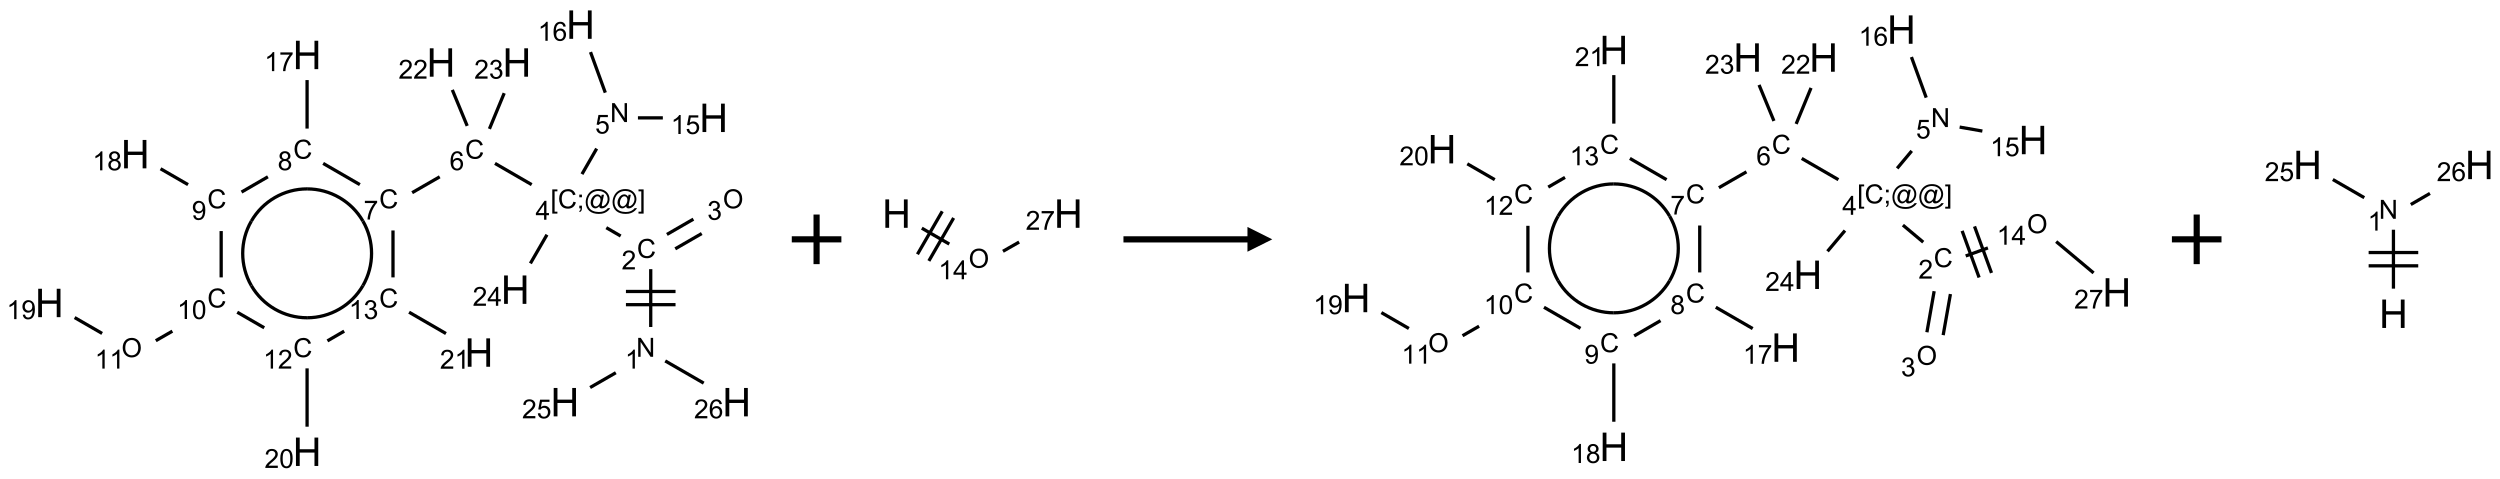 <?xml version="1.0" encoding="UTF-8"?>
<svg xmlns="http://www.w3.org/2000/svg" xmlns:xlink="http://www.w3.org/1999/xlink" width="1008" height="193" viewBox="0 0 1008 193">
<defs>
<g>
<g id="glyph-0-0">
<path d="M 1.332 0 L 1.332 -6.668 L 6.668 -6.668 L 6.668 0 Z M 1.5 -0.168 L 6.5 -0.168 L 6.5 -6.5 L 1.5 -6.5 Z M 1.5 -0.168 "/>
</g>
<g id="glyph-0-1">
<path d="M 0.812 0 L 0.812 -7.637 L 1.848 -7.637 L 5.859 -1.641 L 5.859 -7.637 L 6.828 -7.637 L 6.828 0 L 5.793 0 L 1.781 -6 L 1.781 0 Z M 0.812 0 "/>
</g>
<g id="glyph-0-2">
<path d="M 3.973 0 L 3.035 0 L 3.035 -5.973 C 2.809 -5.758 2.516 -5.543 2.148 -5.328 C 1.781 -5.113 1.453 -4.953 1.16 -4.844 L 1.16 -5.75 C 1.684 -5.996 2.145 -6.297 2.535 -6.645 C 2.93 -6.996 3.207 -7.336 3.371 -7.668 L 3.973 -7.668 Z M 3.973 0 "/>
</g>
<g id="glyph-0-3">
<path d="M 6.27 -2.676 L 7.281 -2.422 C 7.07 -1.594 6.688 -0.961 6.137 -0.523 C 5.586 -0.086 4.914 0.129 4.121 0.129 C 3.297 0.129 2.629 -0.039 2.113 -0.371 C 1.598 -0.707 1.203 -1.191 0.934 -1.828 C 0.664 -2.465 0.531 -3.145 0.531 -3.875 C 0.531 -4.672 0.684 -5.363 0.988 -5.957 C 1.293 -6.547 1.723 -6.996 2.285 -7.305 C 2.844 -7.613 3.461 -7.766 4.137 -7.766 C 4.898 -7.766 5.543 -7.57 6.062 -7.184 C 6.582 -6.793 6.945 -6.246 7.152 -5.543 L 6.156 -5.309 C 5.98 -5.863 5.723 -6.266 5.387 -6.52 C 5.051 -6.773 4.625 -6.902 4.113 -6.902 C 3.527 -6.902 3.039 -6.762 2.645 -6.48 C 2.25 -6.199 1.973 -5.82 1.812 -5.348 C 1.652 -4.871 1.574 -4.383 1.574 -3.879 C 1.574 -3.23 1.668 -2.664 1.855 -2.18 C 2.047 -1.695 2.34 -1.332 2.738 -1.094 C 3.137 -0.855 3.57 -0.734 4.035 -0.734 C 4.602 -0.734 5.082 -0.898 5.473 -1.223 C 5.867 -1.551 6.133 -2.035 6.27 -2.676 Z M 6.27 -2.676 "/>
</g>
<g id="glyph-0-4">
<path d="M 5.371 -0.902 L 5.371 0 L 0.324 0 C 0.316 -0.227 0.352 -0.441 0.434 -0.652 C 0.562 -0.996 0.766 -1.332 1.051 -1.668 C 1.332 -2 1.742 -2.387 2.277 -2.824 C 3.105 -3.504 3.668 -4.043 3.957 -4.441 C 4.25 -4.84 4.395 -5.215 4.395 -5.566 C 4.395 -5.938 4.262 -6.254 3.996 -6.508 C 3.73 -6.762 3.387 -6.891 2.957 -6.891 C 2.508 -6.891 2.145 -6.754 1.875 -6.484 C 1.605 -6.215 1.469 -5.84 1.465 -5.359 L 0.5 -5.457 C 0.566 -6.176 0.812 -6.727 1.246 -7.102 C 1.676 -7.477 2.254 -7.668 2.98 -7.668 C 3.711 -7.668 4.293 -7.465 4.719 -7.059 C 5.145 -6.652 5.359 -6.148 5.359 -5.547 C 5.359 -5.242 5.297 -4.941 5.172 -4.645 C 5.047 -4.352 4.84 -4.039 4.551 -3.715 C 4.262 -3.387 3.777 -2.938 3.105 -2.371 C 2.543 -1.898 2.18 -1.578 2.02 -1.41 C 1.859 -1.242 1.73 -1.07 1.625 -0.902 Z M 5.371 -0.902 "/>
</g>
<g id="glyph-0-5">
<path d="M 0.516 -3.719 C 0.516 -4.984 0.855 -5.977 1.535 -6.695 C 2.215 -7.414 3.094 -7.77 4.172 -7.77 C 4.875 -7.77 5.512 -7.602 6.078 -7.266 C 6.645 -6.93 7.074 -6.461 7.371 -5.855 C 7.668 -5.254 7.816 -4.57 7.816 -3.809 C 7.816 -3.035 7.66 -2.34 7.348 -1.73 C 7.035 -1.117 6.594 -0.656 6.02 -0.34 C 5.449 -0.027 4.828 0.129 4.168 0.129 C 3.449 0.129 2.805 -0.043 2.238 -0.391 C 1.672 -0.738 1.246 -1.211 0.953 -1.812 C 0.66 -2.414 0.516 -3.047 0.516 -3.719 Z M 1.559 -3.703 C 1.559 -2.781 1.805 -2.059 2.301 -1.527 C 2.793 -1 3.414 -0.734 4.16 -0.734 C 4.922 -0.734 5.547 -1 6.039 -1.535 C 6.531 -2.07 6.777 -2.828 6.777 -3.812 C 6.777 -4.434 6.672 -4.977 6.461 -5.441 C 6.25 -5.902 5.945 -6.262 5.539 -6.52 C 5.133 -6.773 4.68 -6.902 4.176 -6.902 C 3.461 -6.902 2.848 -6.656 2.332 -6.164 C 1.816 -5.672 1.559 -4.852 1.559 -3.703 Z M 1.559 -3.703 "/>
</g>
<g id="glyph-0-6">
<path d="M 0.449 -2.016 L 1.387 -2.141 C 1.492 -1.609 1.676 -1.227 1.934 -0.992 C 2.191 -0.758 2.508 -0.641 2.879 -0.641 C 3.32 -0.641 3.695 -0.793 3.996 -1.098 C 4.301 -1.402 4.453 -1.781 4.453 -2.234 C 4.453 -2.664 4.312 -3.02 4.031 -3.301 C 3.75 -3.578 3.391 -3.719 2.957 -3.719 C 2.781 -3.719 2.562 -3.684 2.297 -3.613 L 2.402 -4.438 C 2.465 -4.43 2.516 -4.426 2.551 -4.426 C 2.949 -4.426 3.312 -4.531 3.629 -4.738 C 3.949 -4.949 4.109 -5.27 4.109 -5.703 C 4.109 -6.047 3.992 -6.332 3.762 -6.559 C 3.527 -6.785 3.227 -6.895 2.859 -6.895 C 2.496 -6.895 2.191 -6.781 1.949 -6.551 C 1.707 -6.324 1.547 -5.98 1.48 -5.52 L 0.543 -5.688 C 0.656 -6.316 0.918 -6.805 1.324 -7.148 C 1.73 -7.492 2.234 -7.668 2.84 -7.668 C 3.254 -7.668 3.641 -7.578 3.988 -7.398 C 4.34 -7.219 4.609 -6.977 4.793 -6.668 C 4.98 -6.359 5.074 -6.031 5.074 -5.684 C 5.074 -5.352 4.984 -5.051 4.809 -4.781 C 4.629 -4.512 4.367 -4.297 4.02 -4.137 C 4.473 -4.031 4.824 -3.816 5.074 -3.488 C 5.324 -3.16 5.449 -2.75 5.449 -2.254 C 5.449 -1.59 5.203 -1.023 4.719 -0.559 C 4.234 -0.098 3.617 0.137 2.875 0.137 C 2.203 0.137 1.648 -0.062 1.207 -0.465 C 0.762 -0.863 0.512 -1.379 0.449 -2.016 Z M 0.449 -2.016 "/>
</g>
<g id="glyph-0-7">
<path d="M 0.723 2.121 L 0.723 -7.637 L 2.793 -7.637 L 2.793 -6.859 L 1.66 -6.859 L 1.66 1.344 L 2.793 1.344 L 2.793 2.121 Z M 0.723 2.121 "/>
</g>
<g id="glyph-0-8">
<path d="M 0.949 -4.465 L 0.949 -5.531 L 2.016 -5.531 L 2.016 -4.465 Z M 0.949 0 L 0.949 -1.066 L 2.016 -1.066 L 2.016 0 C 2.016 0.391 1.945 0.711 1.809 0.949 C 1.668 1.191 1.449 1.379 1.145 1.512 L 0.887 1.109 C 1.082 1.023 1.23 0.895 1.324 0.727 C 1.418 0.559 1.469 0.316 1.48 0 Z M 0.949 0 "/>
</g>
<g id="glyph-0-9">
<path d="M 6.047 -0.848 C 5.82 -0.59 5.57 -0.379 5.289 -0.223 C 5.008 -0.062 4.73 0.016 4.449 0.016 C 4.141 0.016 3.84 -0.074 3.547 -0.254 C 3.254 -0.434 3.02 -0.715 2.836 -1.09 C 2.652 -1.465 2.562 -1.875 2.562 -2.324 C 2.562 -2.875 2.703 -3.43 2.988 -3.98 C 3.27 -4.535 3.621 -4.953 4.043 -5.23 C 4.461 -5.508 4.871 -5.645 5.266 -5.645 C 5.566 -5.645 5.855 -5.566 6.129 -5.41 C 6.402 -5.25 6.641 -5.012 6.84 -4.688 L 7.016 -5.496 L 7.949 -5.496 L 7.199 -2 C 7.094 -1.516 7.043 -1.246 7.043 -1.191 C 7.043 -1.098 7.078 -1.02 7.148 -0.949 C 7.219 -0.883 7.305 -0.848 7.406 -0.848 C 7.59 -0.848 7.832 -0.953 8.129 -1.168 C 8.527 -1.445 8.84 -1.816 9.07 -2.285 C 9.301 -2.75 9.418 -3.234 9.418 -3.73 C 9.418 -4.309 9.27 -4.852 8.973 -5.355 C 8.676 -5.859 8.23 -6.262 7.645 -6.562 C 7.055 -6.863 6.406 -7.016 5.691 -7.016 C 4.879 -7.016 4.137 -6.824 3.465 -6.445 C 2.793 -6.066 2.273 -5.52 1.902 -4.809 C 1.535 -4.098 1.348 -3.34 1.348 -2.527 C 1.348 -1.676 1.535 -0.941 1.902 -0.328 C 2.273 0.285 2.809 0.742 3.508 1.035 C 4.207 1.328 4.984 1.473 5.832 1.473 C 6.742 1.473 7.504 1.32 8.121 1.016 C 8.734 0.711 9.195 0.34 9.5 -0.098 L 10.441 -0.098 C 10.266 0.266 9.961 0.637 9.531 1.016 C 9.102 1.395 8.59 1.695 7.996 1.914 C 7.402 2.133 6.688 2.246 5.848 2.246 C 5.078 2.246 4.367 2.145 3.715 1.949 C 3.066 1.75 2.512 1.453 2.051 1.055 C 1.594 0.656 1.25 0.199 1.016 -0.316 C 0.723 -0.973 0.578 -1.684 0.578 -2.441 C 0.578 -3.289 0.75 -4.098 1.098 -4.863 C 1.523 -5.805 2.125 -6.527 2.902 -7.027 C 3.684 -7.527 4.629 -7.777 5.738 -7.777 C 6.602 -7.777 7.375 -7.602 8.059 -7.246 C 8.746 -6.895 9.285 -6.371 9.684 -5.672 C 10.02 -5.07 10.188 -4.418 10.188 -3.715 C 10.188 -2.707 9.832 -1.812 9.125 -1.031 C 8.492 -0.328 7.801 0.02 7.051 0.02 C 6.812 0.02 6.617 -0.016 6.473 -0.09 C 6.324 -0.16 6.215 -0.266 6.145 -0.402 C 6.102 -0.488 6.066 -0.637 6.047 -0.848 Z M 3.527 -2.262 C 3.527 -1.785 3.641 -1.414 3.863 -1.152 C 4.09 -0.887 4.348 -0.754 4.641 -0.754 C 4.836 -0.754 5.039 -0.812 5.254 -0.93 C 5.469 -1.047 5.676 -1.219 5.871 -1.449 C 6.066 -1.676 6.23 -1.969 6.355 -2.32 C 6.48 -2.672 6.543 -3.027 6.543 -3.379 C 6.543 -3.852 6.426 -4.219 6.191 -4.48 C 5.957 -4.738 5.672 -4.871 5.332 -4.871 C 5.109 -4.871 4.902 -4.812 4.707 -4.699 C 4.512 -4.586 4.32 -4.406 4.137 -4.156 C 3.953 -3.906 3.805 -3.602 3.691 -3.246 C 3.582 -2.887 3.527 -2.559 3.527 -2.262 Z M 3.527 -2.262 "/>
</g>
<g id="glyph-0-10">
<path d="M 2.27 2.121 L 0.203 2.121 L 0.203 1.344 L 1.332 1.344 L 1.332 -6.859 L 0.203 -6.859 L 0.203 -7.637 L 2.27 -7.637 Z M 2.27 2.121 "/>
</g>
<g id="glyph-0-11">
<path d="M 3.449 0 L 3.449 -1.828 L 0.137 -1.828 L 0.137 -2.688 L 3.621 -7.637 L 4.387 -7.637 L 4.387 -2.688 L 5.418 -2.688 L 5.418 -1.828 L 4.387 -1.828 L 4.387 0 Z M 3.449 -2.688 L 3.449 -6.129 L 1.059 -2.688 Z M 3.449 -2.688 "/>
</g>
<g id="glyph-0-12">
<path d="M 0.441 -2 L 1.426 -2.082 C 1.5 -1.605 1.668 -1.242 1.934 -1.004 C 2.199 -0.762 2.52 -0.641 2.895 -0.641 C 3.348 -0.641 3.73 -0.812 4.043 -1.152 C 4.355 -1.492 4.512 -1.941 4.512 -2.504 C 4.512 -3.039 4.359 -3.461 4.059 -3.77 C 3.758 -4.078 3.367 -4.234 2.879 -4.234 C 2.578 -4.234 2.305 -4.164 2.062 -4.027 C 1.82 -3.891 1.629 -3.715 1.488 -3.496 L 0.609 -3.609 L 1.348 -7.531 L 5.145 -7.531 L 5.145 -6.637 L 2.098 -6.637 L 1.688 -4.582 C 2.145 -4.902 2.625 -5.062 3.129 -5.062 C 3.797 -5.062 4.359 -4.832 4.816 -4.371 C 5.277 -3.91 5.504 -3.312 5.504 -2.59 C 5.504 -1.898 5.305 -1.301 4.902 -0.797 C 4.41 -0.18 3.742 0.129 2.895 0.129 C 2.199 0.129 1.633 -0.062 1.195 -0.453 C 0.758 -0.844 0.504 -1.359 0.441 -2 Z M 0.441 -2 "/>
</g>
<g id="glyph-0-13">
<path d="M 5.309 -5.766 L 4.375 -5.691 C 4.293 -6.059 4.172 -6.328 4.02 -6.496 C 3.766 -6.762 3.453 -6.895 3.082 -6.895 C 2.785 -6.895 2.523 -6.812 2.297 -6.645 C 2 -6.43 1.77 -6.117 1.598 -5.703 C 1.43 -5.289 1.34 -4.703 1.332 -3.938 C 1.559 -4.281 1.836 -4.535 2.16 -4.703 C 2.488 -4.871 2.828 -4.953 3.188 -4.953 C 3.812 -4.953 4.344 -4.723 4.785 -4.262 C 5.223 -3.801 5.441 -3.207 5.441 -2.48 C 5.441 -2 5.34 -1.555 5.133 -1.145 C 4.926 -0.73 4.641 -0.418 4.281 -0.199 C 3.922 0.02 3.512 0.129 3.051 0.129 C 2.27 0.129 1.633 -0.156 1.141 -0.73 C 0.648 -1.305 0.402 -2.254 0.402 -3.574 C 0.402 -5.051 0.672 -6.121 1.219 -6.793 C 1.695 -7.375 2.336 -7.668 3.141 -7.668 C 3.742 -7.668 4.234 -7.5 4.617 -7.16 C 5 -6.824 5.23 -6.359 5.309 -5.766 Z M 1.48 -2.473 C 1.48 -2.152 1.547 -1.844 1.684 -1.547 C 1.82 -1.25 2.016 -1.027 2.262 -0.871 C 2.508 -0.719 2.766 -0.641 3.035 -0.641 C 3.434 -0.641 3.773 -0.801 4.059 -1.121 C 4.344 -1.441 4.484 -1.875 4.484 -2.422 C 4.484 -2.949 4.344 -3.367 4.062 -3.668 C 3.781 -3.973 3.426 -4.125 3 -4.125 C 2.578 -4.125 2.219 -3.973 1.922 -3.668 C 1.625 -3.363 1.48 -2.969 1.48 -2.473 Z M 1.48 -2.473 "/>
</g>
<g id="glyph-0-14">
<path d="M 0.504 -6.637 L 0.504 -7.535 L 5.449 -7.535 L 5.449 -6.809 C 4.961 -6.289 4.48 -5.602 4.004 -4.746 C 3.527 -3.887 3.156 -3.004 2.895 -2.098 C 2.707 -1.461 2.59 -0.762 2.535 0 L 1.574 0 C 1.582 -0.602 1.703 -1.328 1.926 -2.176 C 2.152 -3.027 2.477 -3.848 2.898 -4.637 C 3.32 -5.426 3.77 -6.094 4.246 -6.637 Z M 0.504 -6.637 "/>
</g>
<g id="glyph-0-15">
<path d="M 1.887 -4.141 C 1.496 -4.281 1.207 -4.484 1.02 -4.75 C 0.832 -5.016 0.738 -5.328 0.738 -5.699 C 0.738 -6.254 0.938 -6.719 1.34 -7.098 C 1.738 -7.477 2.27 -7.668 2.934 -7.668 C 3.598 -7.668 4.137 -7.473 4.543 -7.086 C 4.949 -6.699 5.152 -6.227 5.152 -5.672 C 5.152 -5.316 5.059 -5.008 4.871 -4.746 C 4.688 -4.484 4.406 -4.281 4.027 -4.141 C 4.496 -3.988 4.852 -3.742 5.098 -3.402 C 5.34 -3.062 5.465 -2.656 5.465 -2.184 C 5.465 -1.531 5.234 -0.98 4.77 -0.535 C 4.309 -0.09 3.703 0.129 2.949 0.129 C 2.195 0.129 1.586 -0.094 1.125 -0.539 C 0.664 -0.984 0.434 -1.543 0.434 -2.207 C 0.434 -2.703 0.559 -3.121 0.809 -3.457 C 1.062 -3.793 1.422 -4.02 1.887 -4.141 Z M 1.699 -5.73 C 1.699 -5.367 1.812 -5.074 2.047 -4.844 C 2.281 -4.613 2.582 -4.5 2.953 -4.5 C 3.312 -4.5 3.609 -4.613 3.84 -4.84 C 4.07 -5.066 4.188 -5.348 4.188 -5.676 C 4.188 -6.02 4.07 -6.309 3.832 -6.543 C 3.594 -6.777 3.297 -6.895 2.941 -6.895 C 2.586 -6.895 2.289 -6.781 2.051 -6.551 C 1.816 -6.324 1.699 -6.047 1.699 -5.73 Z M 1.395 -2.203 C 1.395 -1.938 1.461 -1.676 1.586 -1.426 C 1.711 -1.176 1.902 -0.984 2.152 -0.848 C 2.402 -0.711 2.672 -0.641 2.957 -0.641 C 3.406 -0.641 3.777 -0.785 4.066 -1.074 C 4.359 -1.363 4.504 -1.727 4.504 -2.172 C 4.504 -2.625 4.355 -2.996 4.055 -3.293 C 3.754 -3.586 3.379 -3.734 2.926 -3.734 C 2.484 -3.734 2.121 -3.59 1.832 -3.297 C 1.543 -3.004 1.395 -2.641 1.395 -2.203 Z M 1.395 -2.203 "/>
</g>
<g id="glyph-0-16">
<path d="M 0.582 -1.766 L 1.484 -1.848 C 1.562 -1.426 1.707 -1.117 1.922 -0.926 C 2.137 -0.734 2.414 -0.641 2.75 -0.641 C 3.039 -0.641 3.289 -0.707 3.508 -0.84 C 3.727 -0.973 3.902 -1.148 4.043 -1.367 C 4.18 -1.586 4.297 -1.887 4.391 -2.262 C 4.484 -2.637 4.531 -3.016 4.531 -3.406 C 4.531 -3.449 4.531 -3.512 4.527 -3.594 C 4.34 -3.297 4.082 -3.055 3.758 -2.867 C 3.434 -2.68 3.082 -2.59 2.703 -2.59 C 2.07 -2.59 1.535 -2.816 1.098 -3.277 C 0.66 -3.734 0.441 -4.34 0.441 -5.09 C 0.441 -5.863 0.672 -6.484 1.129 -6.957 C 1.586 -7.43 2.156 -7.668 2.844 -7.668 C 3.34 -7.668 3.793 -7.531 4.207 -7.266 C 4.617 -7 4.93 -6.617 5.145 -6.121 C 5.355 -5.629 5.465 -4.91 5.465 -3.973 C 5.465 -2.996 5.359 -2.223 5.145 -1.645 C 4.934 -1.066 4.617 -0.625 4.199 -0.324 C 3.781 -0.02 3.293 0.129 2.73 0.129 C 2.133 0.129 1.645 -0.035 1.266 -0.367 C 0.887 -0.699 0.66 -1.164 0.582 -1.766 Z M 4.422 -5.137 C 4.422 -5.676 4.277 -6.102 3.992 -6.418 C 3.707 -6.734 3.359 -6.891 2.957 -6.891 C 2.543 -6.891 2.18 -6.719 1.871 -6.379 C 1.562 -6.039 1.406 -5.598 1.406 -5.059 C 1.406 -4.57 1.555 -4.176 1.848 -3.871 C 2.141 -3.566 2.5 -3.418 2.934 -3.418 C 3.367 -3.418 3.723 -3.57 4.004 -3.871 C 4.281 -4.176 4.422 -4.598 4.422 -5.137 Z M 4.422 -5.137 "/>
</g>
<g id="glyph-0-17">
<path d="M 0.441 -3.766 C 0.441 -4.668 0.535 -5.395 0.723 -5.945 C 0.906 -6.496 1.184 -6.922 1.551 -7.219 C 1.918 -7.516 2.375 -7.668 2.934 -7.668 C 3.344 -7.668 3.703 -7.586 4.012 -7.418 C 4.32 -7.254 4.574 -7.016 4.777 -6.707 C 4.977 -6.395 5.137 -6.016 5.25 -5.57 C 5.363 -5.125 5.422 -4.523 5.422 -3.766 C 5.422 -2.871 5.328 -2.148 5.145 -1.598 C 4.961 -1.047 4.688 -0.621 4.32 -0.32 C 3.953 -0.02 3.492 0.129 2.934 0.129 C 2.195 0.129 1.617 -0.133 1.199 -0.66 C 0.695 -1.297 0.441 -2.332 0.441 -3.766 Z M 1.406 -3.766 C 1.406 -2.512 1.555 -1.68 1.848 -1.262 C 2.141 -0.848 2.5 -0.641 2.934 -0.641 C 3.363 -0.641 3.727 -0.848 4.02 -1.266 C 4.312 -1.684 4.457 -2.516 4.457 -3.766 C 4.457 -5.023 4.312 -5.859 4.02 -6.27 C 3.727 -6.684 3.359 -6.891 2.922 -6.891 C 2.492 -6.891 2.148 -6.707 1.891 -6.344 C 1.566 -5.879 1.406 -5.02 1.406 -3.766 Z M 1.406 -3.766 "/>
</g>
<g id="glyph-1-0">
<path d="M 2 0 L 2 -10 L 10 -10 L 10 0 Z M 2.25 -0.25 L 9.75 -0.25 L 9.75 -9.75 L 2.25 -9.75 Z M 2.25 -0.25 "/>
</g>
<g id="glyph-1-1">
<path d="M 1.281 0 L 1.281 -11.453 L 2.797 -11.453 L 2.797 -6.75 L 8.75 -6.75 L 8.75 -11.453 L 10.266 -11.453 L 10.266 0 L 8.75 0 L 8.75 -5.398 L 2.797 -5.398 L 2.797 0 Z M 1.281 0 "/>
</g>
</g>
</defs>
<path fill="none" stroke-width="0.033" stroke-linecap="butt" stroke-linejoin="miter" stroke="rgb(0%, 0%, 0%)" stroke-opacity="1" stroke-miterlimit="10" d="M 6.062 3.048 L 6.062 2.465 " transform="matrix(40, 0, 0, 40, 19.895, 9.924)"/>
<path fill="none" stroke-width="0.033" stroke-linecap="butt" stroke-linejoin="miter" stroke="rgb(0%, 0%, 0%)" stroke-opacity="1" stroke-miterlimit="10" d="M 6.312 2.69 L 5.812 2.69 " transform="matrix(40, 0, 0, 40, 19.895, 9.924)"/>
<path fill="none" stroke-width="0.033" stroke-linecap="butt" stroke-linejoin="miter" stroke="rgb(0%, 0%, 0%)" stroke-opacity="1" stroke-miterlimit="10" d="M 6.312 2.823 L 5.812 2.823 " transform="matrix(40, 0, 0, 40, 19.895, 9.924)"/>
<path fill="none" stroke-width="0.033" stroke-linecap="butt" stroke-linejoin="miter" stroke="rgb(0%, 0%, 0%)" stroke-opacity="1" stroke-miterlimit="10" d="M 6.309 2.26 L 6.576 2.106 " transform="matrix(40, 0, 0, 40, 19.895, 9.924)"/>
<path fill="none" stroke-width="0.033" stroke-linecap="butt" stroke-linejoin="miter" stroke="rgb(0%, 0%, 0%)" stroke-opacity="1" stroke-miterlimit="10" d="M 6.225 2.115 L 6.492 1.961 " transform="matrix(40, 0, 0, 40, 19.895, 9.924)"/>
<path fill="none" stroke-width="0.033" stroke-linecap="butt" stroke-linejoin="miter" stroke="rgb(0%, 0%, 0%)" stroke-opacity="1" stroke-miterlimit="10" d="M 5.759 2.131 L 5.614 2.047 " transform="matrix(40, 0, 0, 40, 19.895, 9.924)"/>
<path fill="none" stroke-width="0.033" stroke-linecap="butt" stroke-linejoin="miter" stroke="rgb(0%, 0%, 0%)" stroke-opacity="1" stroke-miterlimit="10" d="M 5.369 1.507 L 5.517 1.25 " transform="matrix(40, 0, 0, 40, 19.895, 9.924)"/>
<path fill="none" stroke-width="0.033" stroke-linecap="butt" stroke-linejoin="miter" stroke="rgb(0%, 0%, 0%)" stroke-opacity="1" stroke-miterlimit="10" d="M 5.933 0.94 L 6.184 0.94 " transform="matrix(40, 0, 0, 40, 19.895, 9.924)"/>
<path fill="none" stroke-width="0.033" stroke-linecap="butt" stroke-linejoin="miter" stroke="rgb(0%, 0%, 0%)" stroke-opacity="1" stroke-miterlimit="10" d="M 5.604 0.686 L 5.455 0.277 " transform="matrix(40, 0, 0, 40, 19.895, 9.924)"/>
<path fill="none" stroke-width="0.033" stroke-linecap="butt" stroke-linejoin="miter" stroke="rgb(0%, 0%, 0%)" stroke-opacity="1" stroke-miterlimit="10" d="M 4.862 1.613 L 4.492 1.399 " transform="matrix(40, 0, 0, 40, 19.895, 9.924)"/>
<path fill="none" stroke-width="0.033" stroke-linecap="butt" stroke-linejoin="miter" stroke="rgb(0%, 0%, 0%)" stroke-opacity="1" stroke-miterlimit="10" d="M 3.935 1.534 L 3.657 1.694 " transform="matrix(40, 0, 0, 40, 19.895, 9.924)"/>
<path fill="none" stroke-width="0.033" stroke-linecap="butt" stroke-linejoin="miter" stroke="rgb(0%, 0%, 0%)" stroke-opacity="1" stroke-miterlimit="10" d="M 3.13 1.613 L 2.76 1.399 " transform="matrix(40, 0, 0, 40, 19.895, 9.924)"/>
<path fill="none" stroke-width="0.033" stroke-linecap="butt" stroke-linejoin="miter" stroke="rgb(0%, 0%, 0%)" stroke-opacity="1" stroke-miterlimit="10" d="M 2.598 1.048 L 2.598 0.559 " transform="matrix(40, 0, 0, 40, 19.895, 9.924)"/>
<path fill="none" stroke-width="0.033" stroke-linecap="butt" stroke-linejoin="miter" stroke="rgb(0%, 0%, 0%)" stroke-opacity="1" stroke-miterlimit="10" d="M 2.203 1.534 L 1.937 1.688 " transform="matrix(40, 0, 0, 40, 19.895, 9.924)"/>
<path fill="none" stroke-width="0.033" stroke-linecap="butt" stroke-linejoin="miter" stroke="rgb(0%, 0%, 0%)" stroke-opacity="1" stroke-miterlimit="10" d="M 1.398 1.613 L 1.121 1.453 " transform="matrix(40, 0, 0, 40, 19.895, 9.924)"/>
<path fill="none" stroke-width="0.033" stroke-linecap="butt" stroke-linejoin="miter" stroke="rgb(0%, 0%, 0%)" stroke-opacity="1" stroke-miterlimit="10" d="M 1.732 2.081 L 1.732 2.548 " transform="matrix(40, 0, 0, 40, 19.895, 9.924)"/>
<path fill="none" stroke-width="0.033" stroke-linecap="butt" stroke-linejoin="miter" stroke="rgb(0%, 0%, 0%)" stroke-opacity="1" stroke-miterlimit="10" d="M 1.24 3.09 L 1.073 3.186 " transform="matrix(40, 0, 0, 40, 19.895, 9.924)"/>
<path fill="none" stroke-width="0.033" stroke-linecap="butt" stroke-linejoin="miter" stroke="rgb(0%, 0%, 0%)" stroke-opacity="1" stroke-miterlimit="10" d="M 0.532 3.113 L 0.255 2.953 " transform="matrix(40, 0, 0, 40, 19.895, 9.924)"/>
<path fill="none" stroke-width="0.033" stroke-linecap="butt" stroke-linejoin="miter" stroke="rgb(0%, 0%, 0%)" stroke-opacity="1" stroke-miterlimit="10" d="M 1.894 2.899 L 2.166 3.056 " transform="matrix(40, 0, 0, 40, 19.895, 9.924)"/>
<path fill="none" stroke-width="0.033" stroke-linecap="butt" stroke-linejoin="miter" stroke="rgb(0%, 0%, 0%)" stroke-opacity="1" stroke-miterlimit="10" d="M 2.598 3.465 L 2.598 4.053 " transform="matrix(40, 0, 0, 40, 19.895, 9.924)"/>
<path fill="none" stroke-width="0.033" stroke-linecap="butt" stroke-linejoin="miter" stroke="rgb(0%, 0%, 0%)" stroke-opacity="1" stroke-miterlimit="10" d="M 2.803 3.188 L 2.972 3.09 " transform="matrix(40, 0, 0, 40, 19.895, 9.924)"/>
<path fill="none" stroke-width="0.033" stroke-linecap="butt" stroke-linejoin="miter" stroke="rgb(0%, 0%, 0%)" stroke-opacity="1" stroke-miterlimit="10" d="M 3.464 2.548 L 3.464 2.075 " transform="matrix(40, 0, 0, 40, 19.895, 9.924)"/>
<path fill="none" stroke-width="0.033" stroke-linecap="butt" stroke-linejoin="miter" stroke="rgb(0%, 0%, 0%)" stroke-opacity="1" stroke-miterlimit="10" d="M 3.626 2.899 L 3.998 3.114 " transform="matrix(40, 0, 0, 40, 19.895, 9.924)"/>
<path fill="none" stroke-width="0.033" stroke-linecap="butt" stroke-linejoin="miter" stroke="rgb(0%, 0%, 0%)" stroke-opacity="1" stroke-miterlimit="10" d="M 4.212 1.021 L 4.062 0.658 " transform="matrix(40, 0, 0, 40, 19.895, 9.924)"/>
<path fill="none" stroke-width="0.033" stroke-linecap="butt" stroke-linejoin="miter" stroke="rgb(0%, 0%, 0%)" stroke-opacity="1" stroke-miterlimit="10" d="M 4.436 1.051 L 4.585 0.691 " transform="matrix(40, 0, 0, 40, 19.895, 9.924)"/>
<path fill="none" stroke-width="0.033" stroke-linecap="butt" stroke-linejoin="miter" stroke="rgb(0%, 0%, 0%)" stroke-opacity="1" stroke-miterlimit="10" d="M 5.016 2.118 L 4.849 2.407 " transform="matrix(40, 0, 0, 40, 19.895, 9.924)"/>
<path fill="none" stroke-width="0.033" stroke-linecap="butt" stroke-linejoin="miter" stroke="rgb(0%, 0%, 0%)" stroke-opacity="1" stroke-miterlimit="10" d="M 5.71 3.509 L 5.451 3.658 " transform="matrix(40, 0, 0, 40, 19.895, 9.924)"/>
<path fill="none" stroke-width="0.033" stroke-linecap="butt" stroke-linejoin="miter" stroke="rgb(0%, 0%, 0%)" stroke-opacity="1" stroke-miterlimit="10" d="M 6.208 3.39 L 6.596 3.614 " transform="matrix(40, 0, 0, 40, 19.895, 9.924)"/>
<path fill="none" stroke-width="0.033" stroke-linecap="butt" stroke-linejoin="miter" stroke="rgb(0%, 0%, 0%)" stroke-opacity="1" stroke-miterlimit="10" d="M 2.598 1.656 C 2.83 1.656 3.045 1.78 3.161 1.981 " transform="matrix(40, 0, 0, 40, 19.895, 9.924)"/>
<path fill="none" stroke-width="0.033" stroke-linecap="butt" stroke-linejoin="miter" stroke="rgb(0%, 0%, 0%)" stroke-opacity="1" stroke-miterlimit="10" d="M 2.036 1.981 C 2.152 1.78 2.366 1.656 2.598 1.656 " transform="matrix(40, 0, 0, 40, 19.895, 9.924)"/>
<path fill="none" stroke-width="0.033" stroke-linecap="butt" stroke-linejoin="miter" stroke="rgb(0%, 0%, 0%)" stroke-opacity="1" stroke-miterlimit="10" d="M 2.036 2.631 C 1.92 2.43 1.92 2.182 2.036 1.981 " transform="matrix(40, 0, 0, 40, 19.895, 9.924)"/>
<path fill="none" stroke-width="0.033" stroke-linecap="butt" stroke-linejoin="miter" stroke="rgb(0%, 0%, 0%)" stroke-opacity="1" stroke-miterlimit="10" d="M 2.598 2.955 C 2.366 2.955 2.152 2.831 2.036 2.631 " transform="matrix(40, 0, 0, 40, 19.895, 9.924)"/>
<path fill="none" stroke-width="0.033" stroke-linecap="butt" stroke-linejoin="miter" stroke="rgb(0%, 0%, 0%)" stroke-opacity="1" stroke-miterlimit="10" d="M 3.161 2.631 C 3.045 2.831 2.83 2.955 2.598 2.955 " transform="matrix(40, 0, 0, 40, 19.895, 9.924)"/>
<path fill="none" stroke-width="0.033" stroke-linecap="butt" stroke-linejoin="miter" stroke="rgb(0%, 0%, 0%)" stroke-opacity="1" stroke-miterlimit="10" d="M 3.161 1.981 C 3.277 2.182 3.277 2.43 3.161 2.631 " transform="matrix(40, 0, 0, 40, 19.895, 9.924)"/>
<g fill="rgb(0%, 0%, 0%)" fill-opacity="1">
<use xlink:href="#glyph-0-1" x="256.508" y="143.863"/>
</g>
<g fill="rgb(0%, 0%, 0%)" fill-opacity="1">
<use xlink:href="#glyph-0-2" x="252.012" y="148.633"/>
</g>
<g fill="rgb(0%, 0%, 0%)" fill-opacity="1">
<use xlink:href="#glyph-0-3" x="256.789" y="103.996"/>
</g>
<g fill="rgb(0%, 0%, 0%)" fill-opacity="1">
<use xlink:href="#glyph-0-4" x="250.617" y="108.633"/>
</g>
<g fill="rgb(0%, 0%, 0%)" fill-opacity="1">
<use xlink:href="#glyph-0-5" x="291.445" y="84"/>
</g>
<g fill="rgb(0%, 0%, 0%)" fill-opacity="1">
<use xlink:href="#glyph-0-6" x="285.18" y="88.633"/>
</g>
<g fill="rgb(0%, 0%, 0%)" fill-opacity="1">
<use xlink:href="#glyph-0-7" x="221.953" y="84.004"/>
<use xlink:href="#glyph-0-3" x="224.917" y="84.004"/>
<use xlink:href="#glyph-0-8" x="232.62" y="84.004"/>
<use xlink:href="#glyph-0-9" x="235.583" y="84.004"/>
<use xlink:href="#glyph-0-9" x="246.411" y="84.004"/>
<use xlink:href="#glyph-0-10" x="257.24" y="84.004"/>
</g>
<g fill="rgb(0%, 0%, 0%)" fill-opacity="1">
<use xlink:href="#glyph-0-11" x="215.93" y="88.602"/>
</g>
<g fill="rgb(0%, 0%, 0%)" fill-opacity="1">
<use xlink:href="#glyph-0-1" x="245.977" y="49.223"/>
</g>
<g fill="rgb(0%, 0%, 0%)" fill-opacity="1">
<use xlink:href="#glyph-0-12" x="239.949" y="53.859"/>
</g>
<g fill="rgb(0%, 0%, 0%)" fill-opacity="1">
<use xlink:href="#glyph-1-1" x="281.969" y="53.238"/>
</g>
<g fill="rgb(0%, 0%, 0%)" fill-opacity="1">
<use xlink:href="#glyph-0-2" x="270.477" y="54.031"/>
<use xlink:href="#glyph-0-12" x="276.409" y="54.031"/>
</g>
<g fill="rgb(0%, 0%, 0%)" fill-opacity="1">
<use xlink:href="#glyph-1-1" x="228.289" y="15.652"/>
</g>
<g fill="rgb(0%, 0%, 0%)" fill-opacity="1">
<use xlink:href="#glyph-0-2" x="216.859" y="16.445"/>
<use xlink:href="#glyph-0-13" x="222.792" y="16.445"/>
</g>
<g fill="rgb(0%, 0%, 0%)" fill-opacity="1">
<use xlink:href="#glyph-0-3" x="187.508" y="63.996"/>
</g>
<g fill="rgb(0%, 0%, 0%)" fill-opacity="1">
<use xlink:href="#glyph-0-13" x="181.262" y="68.633"/>
</g>
<g fill="rgb(0%, 0%, 0%)" fill-opacity="1">
<use xlink:href="#glyph-0-3" x="152.867" y="83.996"/>
</g>
<g fill="rgb(0%, 0%, 0%)" fill-opacity="1">
<use xlink:href="#glyph-0-14" x="146.613" y="88.504"/>
</g>
<g fill="rgb(0%, 0%, 0%)" fill-opacity="1">
<use xlink:href="#glyph-0-3" x="118.227" y="63.996"/>
</g>
<g fill="rgb(0%, 0%, 0%)" fill-opacity="1">
<use xlink:href="#glyph-0-15" x="111.957" y="68.633"/>
</g>
<g fill="rgb(0%, 0%, 0%)" fill-opacity="1">
<use xlink:href="#glyph-1-1" x="118.047" y="27.879"/>
</g>
<g fill="rgb(0%, 0%, 0%)" fill-opacity="1">
<use xlink:href="#glyph-0-2" x="106.609" y="28.672"/>
<use xlink:href="#glyph-0-14" x="112.542" y="28.672"/>
</g>
<g fill="rgb(0%, 0%, 0%)" fill-opacity="1">
<use xlink:href="#glyph-0-3" x="83.582" y="83.996"/>
</g>
<g fill="rgb(0%, 0%, 0%)" fill-opacity="1">
<use xlink:href="#glyph-0-16" x="77.316" y="88.633"/>
</g>
<g fill="rgb(0%, 0%, 0%)" fill-opacity="1">
<use xlink:href="#glyph-1-1" x="48.762" y="67.879"/>
</g>
<g fill="rgb(0%, 0%, 0%)" fill-opacity="1">
<use xlink:href="#glyph-0-2" x="37.312" y="68.672"/>
<use xlink:href="#glyph-0-15" x="43.245" y="68.672"/>
</g>
<g fill="rgb(0%, 0%, 0%)" fill-opacity="1">
<use xlink:href="#glyph-0-3" x="83.582" y="123.996"/>
</g>
<g fill="rgb(0%, 0%, 0%)" fill-opacity="1">
<use xlink:href="#glyph-0-2" x="71.426" y="128.633"/>
<use xlink:href="#glyph-0-17" x="77.358" y="128.633"/>
</g>
<g fill="rgb(0%, 0%, 0%)" fill-opacity="1">
<use xlink:href="#glyph-0-5" x="48.957" y="144"/>
</g>
<g fill="rgb(0%, 0%, 0%)" fill-opacity="1">
<use xlink:href="#glyph-0-2" x="38.23" y="148.633"/>
<use xlink:href="#glyph-0-2" x="44.163" y="148.633"/>
</g>
<g fill="rgb(0%, 0%, 0%)" fill-opacity="1">
<use xlink:href="#glyph-1-1" x="14.121" y="127.879"/>
</g>
<g fill="rgb(0%, 0%, 0%)" fill-opacity="1">
<use xlink:href="#glyph-0-2" x="2.672" y="128.672"/>
<use xlink:href="#glyph-0-16" x="8.604" y="128.672"/>
</g>
<g fill="rgb(0%, 0%, 0%)" fill-opacity="1">
<use xlink:href="#glyph-0-3" x="118.227" y="143.996"/>
</g>
<g fill="rgb(0%, 0%, 0%)" fill-opacity="1">
<use xlink:href="#glyph-0-2" x="106.117" y="148.633"/>
<use xlink:href="#glyph-0-4" x="112.049" y="148.633"/>
</g>
<g fill="rgb(0%, 0%, 0%)" fill-opacity="1">
<use xlink:href="#glyph-1-1" x="118.047" y="187.879"/>
</g>
<g fill="rgb(0%, 0%, 0%)" fill-opacity="1">
<use xlink:href="#glyph-0-4" x="106.641" y="188.672"/>
<use xlink:href="#glyph-0-17" x="112.573" y="188.672"/>
</g>
<g fill="rgb(0%, 0%, 0%)" fill-opacity="1">
<use xlink:href="#glyph-0-3" x="152.867" y="123.996"/>
</g>
<g fill="rgb(0%, 0%, 0%)" fill-opacity="1">
<use xlink:href="#glyph-0-2" x="140.68" y="128.633"/>
<use xlink:href="#glyph-0-6" x="146.612" y="128.633"/>
</g>
<g fill="rgb(0%, 0%, 0%)" fill-opacity="1">
<use xlink:href="#glyph-1-1" x="187.328" y="147.879"/>
</g>
<g fill="rgb(0%, 0%, 0%)" fill-opacity="1">
<use xlink:href="#glyph-0-4" x="177.367" y="148.672"/>
<use xlink:href="#glyph-0-2" x="183.299" y="148.672"/>
</g>
<g fill="rgb(0%, 0%, 0%)" fill-opacity="1">
<use xlink:href="#glyph-1-1" x="172.02" y="30.926"/>
</g>
<g fill="rgb(0%, 0%, 0%)" fill-opacity="1">
<use xlink:href="#glyph-0-4" x="160.664" y="31.719"/>
<use xlink:href="#glyph-0-4" x="166.596" y="31.719"/>
</g>
<g fill="rgb(0%, 0%, 0%)" fill-opacity="1">
<use xlink:href="#glyph-1-1" x="202.633" y="30.926"/>
</g>
<g fill="rgb(0%, 0%, 0%)" fill-opacity="1">
<use xlink:href="#glyph-0-4" x="191.203" y="31.719"/>
<use xlink:href="#glyph-0-6" x="197.135" y="31.719"/>
</g>
<g fill="rgb(0%, 0%, 0%)" fill-opacity="1">
<use xlink:href="#glyph-1-1" x="201.969" y="122.52"/>
</g>
<g fill="rgb(0%, 0%, 0%)" fill-opacity="1">
<use xlink:href="#glyph-0-4" x="190.566" y="123.312"/>
<use xlink:href="#glyph-0-11" x="196.499" y="123.312"/>
</g>
<g fill="rgb(0%, 0%, 0%)" fill-opacity="1">
<use xlink:href="#glyph-1-1" x="221.969" y="167.879"/>
</g>
<g fill="rgb(0%, 0%, 0%)" fill-opacity="1">
<use xlink:href="#glyph-0-4" x="210.48" y="168.672"/>
<use xlink:href="#glyph-0-12" x="216.413" y="168.672"/>
</g>
<g fill="rgb(0%, 0%, 0%)" fill-opacity="1">
<use xlink:href="#glyph-1-1" x="291.25" y="167.879"/>
</g>
<g fill="rgb(0%, 0%, 0%)" fill-opacity="1">
<use xlink:href="#glyph-0-4" x="279.824" y="168.672"/>
<use xlink:href="#glyph-0-13" x="285.757" y="168.672"/>
</g>
<path fill="none" stroke-width="0.062" stroke-linecap="butt" stroke-linejoin="miter" stroke="rgb(0%, 0%, 0%)" stroke-opacity="1" stroke-miterlimit="10" d="M -0 0 L 0.5 0 M 0.25 -0.25 L 0.25 0.25 " transform="matrix(40, 0, 0, 40, 319.246, 96.5)"/>
<path fill="none" stroke-width="0.033" stroke-linecap="butt" stroke-linejoin="miter" stroke="rgb(0%, 0%, 0%)" stroke-opacity="1" stroke-miterlimit="10" d="M 0.255 0.147 L 0.532 0.307 " transform="matrix(40, 0, 0, 40, 361.473, 86.123)"/>
<path fill="none" stroke-width="0.033" stroke-linecap="butt" stroke-linejoin="miter" stroke="rgb(0%, 0%, 0%)" stroke-opacity="1" stroke-miterlimit="10" d="M 0.326 0.477 L 0.576 0.044 " transform="matrix(40, 0, 0, 40, 361.473, 86.123)"/>
<path fill="none" stroke-width="0.033" stroke-linecap="butt" stroke-linejoin="miter" stroke="rgb(0%, 0%, 0%)" stroke-opacity="1" stroke-miterlimit="10" d="M 0.211 0.41 L 0.461 -0.023 " transform="matrix(40, 0, 0, 40, 361.473, 86.123)"/>
<path fill="none" stroke-width="0.033" stroke-linecap="butt" stroke-linejoin="miter" stroke="rgb(0%, 0%, 0%)" stroke-opacity="1" stroke-miterlimit="10" d="M 1.073 0.38 L 1.236 0.287 " transform="matrix(40, 0, 0, 40, 361.473, 86.123)"/>
<g fill="rgb(0%, 0%, 0%)" fill-opacity="1">
<use xlink:href="#glyph-1-1" x="355.699" y="91.852"/>
</g>
<g fill="rgb(0%, 0%, 0%)" fill-opacity="1">
<use xlink:href="#glyph-0-5" x="390.535" y="107.973"/>
</g>
<g fill="rgb(0%, 0%, 0%)" fill-opacity="1">
<use xlink:href="#glyph-0-2" x="378.367" y="112.605"/>
<use xlink:href="#glyph-0-11" x="384.299" y="112.605"/>
</g>
<g fill="rgb(0%, 0%, 0%)" fill-opacity="1">
<use xlink:href="#glyph-1-1" x="424.98" y="91.852"/>
</g>
<g fill="rgb(0%, 0%, 0%)" fill-opacity="1">
<use xlink:href="#glyph-0-4" x="413.551" y="92.645"/>
<use xlink:href="#glyph-0-14" x="419.483" y="92.645"/>
</g>
<path fill-rule="nonzero" fill="rgb(0%, 0%, 0%)" fill-opacity="1" d="M 452.977 97.75 L 502.977 97.75 L 502.977 101.5 L 512.977 96.5 L 502.977 91.5 L 502.977 95.25 L 452.977 95.25 "/>
<path fill="none" stroke-width="0.033" stroke-linecap="butt" stroke-linejoin="miter" stroke="rgb(0%, 0%, 0%)" stroke-opacity="1" stroke-miterlimit="10" d="M 5.827 2.637 L 5.754 3.051 " transform="matrix(40, 0, 0, 40, 546.77, 11.924)"/>
<path fill="none" stroke-width="0.033" stroke-linecap="butt" stroke-linejoin="miter" stroke="rgb(0%, 0%, 0%)" stroke-opacity="1" stroke-miterlimit="10" d="M 5.991 2.666 L 5.918 3.08 " transform="matrix(40, 0, 0, 40, 546.77, 11.924)"/>
<path fill="none" stroke-width="0.033" stroke-linecap="butt" stroke-linejoin="miter" stroke="rgb(0%, 0%, 0%)" stroke-opacity="1" stroke-miterlimit="10" d="M 5.717 2.143 L 5.512 1.971 " transform="matrix(40, 0, 0, 40, 546.77, 11.924)"/>
<path fill="none" stroke-width="0.033" stroke-linecap="butt" stroke-linejoin="miter" stroke="rgb(0%, 0%, 0%)" stroke-opacity="1" stroke-miterlimit="10" d="M 5.454 1.399 L 5.601 1.223 " transform="matrix(40, 0, 0, 40, 546.77, 11.924)"/>
<path fill="none" stroke-width="0.033" stroke-linecap="butt" stroke-linejoin="miter" stroke="rgb(0%, 0%, 0%)" stroke-opacity="1" stroke-miterlimit="10" d="M 6.084 0.983 L 6.313 1.023 " transform="matrix(40, 0, 0, 40, 546.77, 11.924)"/>
<path fill="none" stroke-width="0.033" stroke-linecap="butt" stroke-linejoin="miter" stroke="rgb(0%, 0%, 0%)" stroke-opacity="1" stroke-miterlimit="10" d="M 5.747 0.686 L 5.598 0.277 " transform="matrix(40, 0, 0, 40, 546.77, 11.924)"/>
<path fill="none" stroke-width="0.033" stroke-linecap="butt" stroke-linejoin="miter" stroke="rgb(0%, 0%, 0%)" stroke-opacity="1" stroke-miterlimit="10" d="M 4.862 1.513 L 4.492 1.299 " transform="matrix(40, 0, 0, 40, 546.77, 11.924)"/>
<path fill="none" stroke-width="0.033" stroke-linecap="butt" stroke-linejoin="miter" stroke="rgb(0%, 0%, 0%)" stroke-opacity="1" stroke-miterlimit="10" d="M 3.935 1.434 L 3.657 1.594 " transform="matrix(40, 0, 0, 40, 546.77, 11.924)"/>
<path fill="none" stroke-width="0.033" stroke-linecap="butt" stroke-linejoin="miter" stroke="rgb(0%, 0%, 0%)" stroke-opacity="1" stroke-miterlimit="10" d="M 3.464 1.975 L 3.464 2.448 " transform="matrix(40, 0, 0, 40, 546.77, 11.924)"/>
<path fill="none" stroke-width="0.033" stroke-linecap="butt" stroke-linejoin="miter" stroke="rgb(0%, 0%, 0%)" stroke-opacity="1" stroke-miterlimit="10" d="M 3.626 2.799 L 3.998 3.014 " transform="matrix(40, 0, 0, 40, 546.77, 11.924)"/>
<path fill="none" stroke-width="0.033" stroke-linecap="butt" stroke-linejoin="miter" stroke="rgb(0%, 0%, 0%)" stroke-opacity="1" stroke-miterlimit="10" d="M 3.069 2.934 L 2.803 3.088 " transform="matrix(40, 0, 0, 40, 546.77, 11.924)"/>
<path fill="none" stroke-width="0.033" stroke-linecap="butt" stroke-linejoin="miter" stroke="rgb(0%, 0%, 0%)" stroke-opacity="1" stroke-miterlimit="10" d="M 2.598 3.365 L 2.598 3.953 " transform="matrix(40, 0, 0, 40, 546.77, 11.924)"/>
<path fill="none" stroke-width="0.033" stroke-linecap="butt" stroke-linejoin="miter" stroke="rgb(0%, 0%, 0%)" stroke-opacity="1" stroke-miterlimit="10" d="M 2.262 3.012 L 1.894 2.799 " transform="matrix(40, 0, 0, 40, 546.77, 11.924)"/>
<path fill="none" stroke-width="0.033" stroke-linecap="butt" stroke-linejoin="miter" stroke="rgb(0%, 0%, 0%)" stroke-opacity="1" stroke-miterlimit="10" d="M 1.24 2.99 L 1.073 3.086 " transform="matrix(40, 0, 0, 40, 546.77, 11.924)"/>
<path fill="none" stroke-width="0.033" stroke-linecap="butt" stroke-linejoin="miter" stroke="rgb(0%, 0%, 0%)" stroke-opacity="1" stroke-miterlimit="10" d="M 0.532 3.013 L 0.255 2.853 " transform="matrix(40, 0, 0, 40, 546.77, 11.924)"/>
<path fill="none" stroke-width="0.033" stroke-linecap="butt" stroke-linejoin="miter" stroke="rgb(0%, 0%, 0%)" stroke-opacity="1" stroke-miterlimit="10" d="M 1.732 2.448 L 1.732 1.978 " transform="matrix(40, 0, 0, 40, 546.77, 11.924)"/>
<path fill="none" stroke-width="0.033" stroke-linecap="butt" stroke-linejoin="miter" stroke="rgb(0%, 0%, 0%)" stroke-opacity="1" stroke-miterlimit="10" d="M 1.398 1.513 L 1.121 1.353 " transform="matrix(40, 0, 0, 40, 546.77, 11.924)"/>
<path fill="none" stroke-width="0.033" stroke-linecap="butt" stroke-linejoin="miter" stroke="rgb(0%, 0%, 0%)" stroke-opacity="1" stroke-miterlimit="10" d="M 1.937 1.588 L 2.106 1.49 " transform="matrix(40, 0, 0, 40, 546.77, 11.924)"/>
<path fill="none" stroke-width="0.033" stroke-linecap="butt" stroke-linejoin="miter" stroke="rgb(0%, 0%, 0%)" stroke-opacity="1" stroke-miterlimit="10" d="M 2.76 1.299 L 3.13 1.513 " transform="matrix(40, 0, 0, 40, 546.77, 11.924)"/>
<path fill="none" stroke-width="0.033" stroke-linecap="butt" stroke-linejoin="miter" stroke="rgb(0%, 0%, 0%)" stroke-opacity="1" stroke-miterlimit="10" d="M 2.598 0.948 L 2.598 0.459 " transform="matrix(40, 0, 0, 40, 546.77, 11.924)"/>
<path fill="none" stroke-width="0.033" stroke-linecap="butt" stroke-linejoin="miter" stroke="rgb(0%, 0%, 0%)" stroke-opacity="1" stroke-miterlimit="10" d="M 4.436 0.951 L 4.586 0.588 " transform="matrix(40, 0, 0, 40, 546.77, 11.924)"/>
<path fill="none" stroke-width="0.033" stroke-linecap="butt" stroke-linejoin="miter" stroke="rgb(0%, 0%, 0%)" stroke-opacity="1" stroke-miterlimit="10" d="M 4.212 0.921 L 4.062 0.558 " transform="matrix(40, 0, 0, 40, 546.77, 11.924)"/>
<path fill="none" stroke-width="0.033" stroke-linecap="butt" stroke-linejoin="miter" stroke="rgb(0%, 0%, 0%)" stroke-opacity="1" stroke-miterlimit="10" d="M 4.928 2.026 L 4.752 2.235 " transform="matrix(40, 0, 0, 40, 546.77, 11.924)"/>
<path fill="none" stroke-width="0.033" stroke-linecap="butt" stroke-linejoin="miter" stroke="rgb(0%, 0%, 0%)" stroke-opacity="1" stroke-miterlimit="10" d="M 6.145 2.282 L 6.369 2.201 " transform="matrix(40, 0, 0, 40, 546.77, 11.924)"/>
<path fill="none" stroke-width="0.033" stroke-linecap="butt" stroke-linejoin="miter" stroke="rgb(0%, 0%, 0%)" stroke-opacity="1" stroke-miterlimit="10" d="M 6.405 2.453 L 6.234 1.984 " transform="matrix(40, 0, 0, 40, 546.77, 11.924)"/>
<path fill="none" stroke-width="0.033" stroke-linecap="butt" stroke-linejoin="miter" stroke="rgb(0%, 0%, 0%)" stroke-opacity="1" stroke-miterlimit="10" d="M 6.28 2.499 L 6.109 2.029 " transform="matrix(40, 0, 0, 40, 546.77, 11.924)"/>
<path fill="none" stroke-width="0.033" stroke-linecap="butt" stroke-linejoin="miter" stroke="rgb(0%, 0%, 0%)" stroke-opacity="1" stroke-miterlimit="10" d="M 7.057 2.137 L 7.434 2.453 " transform="matrix(40, 0, 0, 40, 546.77, 11.924)"/>
<path fill="none" stroke-width="0.033" stroke-linecap="butt" stroke-linejoin="miter" stroke="rgb(0%, 0%, 0%)" stroke-opacity="1" stroke-miterlimit="10" d="M 3.161 1.881 C 3.277 2.082 3.277 2.33 3.161 2.531 " transform="matrix(40, 0, 0, 40, 546.77, 11.924)"/>
<path fill="none" stroke-width="0.033" stroke-linecap="butt" stroke-linejoin="miter" stroke="rgb(0%, 0%, 0%)" stroke-opacity="1" stroke-miterlimit="10" d="M 2.598 1.556 C 2.83 1.556 3.045 1.68 3.161 1.881 " transform="matrix(40, 0, 0, 40, 546.77, 11.924)"/>
<path fill="none" stroke-width="0.033" stroke-linecap="butt" stroke-linejoin="miter" stroke="rgb(0%, 0%, 0%)" stroke-opacity="1" stroke-miterlimit="10" d="M 2.036 1.881 C 2.152 1.68 2.366 1.556 2.598 1.556 " transform="matrix(40, 0, 0, 40, 546.77, 11.924)"/>
<path fill="none" stroke-width="0.033" stroke-linecap="butt" stroke-linejoin="miter" stroke="rgb(0%, 0%, 0%)" stroke-opacity="1" stroke-miterlimit="10" d="M 2.036 2.531 C 1.92 2.33 1.92 2.082 2.036 1.881 " transform="matrix(40, 0, 0, 40, 546.77, 11.924)"/>
<path fill="none" stroke-width="0.033" stroke-linecap="butt" stroke-linejoin="miter" stroke="rgb(0%, 0%, 0%)" stroke-opacity="1" stroke-miterlimit="10" d="M 2.598 2.855 C 2.366 2.855 2.152 2.731 2.036 2.531 " transform="matrix(40, 0, 0, 40, 546.77, 11.924)"/>
<path fill="none" stroke-width="0.033" stroke-linecap="butt" stroke-linejoin="miter" stroke="rgb(0%, 0%, 0%)" stroke-opacity="1" stroke-miterlimit="10" d="M 3.161 2.531 C 3.045 2.731 2.83 2.855 2.598 2.855 " transform="matrix(40, 0, 0, 40, 546.77, 11.924)"/>
<g fill="rgb(0%, 0%, 0%)" fill-opacity="1">
<use xlink:href="#glyph-0-3" x="779.664" y="107.711"/>
</g>
<g fill="rgb(0%, 0%, 0%)" fill-opacity="1">
<use xlink:href="#glyph-0-4" x="773.492" y="112.344"/>
</g>
<g fill="rgb(0%, 0%, 0%)" fill-opacity="1">
<use xlink:href="#glyph-0-5" x="772.734" y="147.105"/>
</g>
<g fill="rgb(0%, 0%, 0%)" fill-opacity="1">
<use xlink:href="#glyph-0-6" x="766.469" y="151.738"/>
</g>
<g fill="rgb(0%, 0%, 0%)" fill-opacity="1">
<use xlink:href="#glyph-0-7" x="748.828" y="82.008"/>
<use xlink:href="#glyph-0-3" x="751.792" y="82.008"/>
<use xlink:href="#glyph-0-8" x="759.495" y="82.008"/>
<use xlink:href="#glyph-0-9" x="762.458" y="82.008"/>
<use xlink:href="#glyph-0-9" x="773.286" y="82.008"/>
<use xlink:href="#glyph-0-10" x="784.115" y="82.008"/>
</g>
<g fill="rgb(0%, 0%, 0%)" fill-opacity="1">
<use xlink:href="#glyph-0-11" x="742.805" y="86.602"/>
</g>
<g fill="rgb(0%, 0%, 0%)" fill-opacity="1">
<use xlink:href="#glyph-0-1" x="778.562" y="51.223"/>
</g>
<g fill="rgb(0%, 0%, 0%)" fill-opacity="1">
<use xlink:href="#glyph-0-12" x="772.535" y="55.859"/>
</g>
<g fill="rgb(0%, 0%, 0%)" fill-opacity="1">
<use xlink:href="#glyph-1-1" x="813.945" y="62.184"/>
</g>
<g fill="rgb(0%, 0%, 0%)" fill-opacity="1">
<use xlink:href="#glyph-0-2" x="802.453" y="62.977"/>
<use xlink:href="#glyph-0-12" x="808.385" y="62.977"/>
</g>
<g fill="rgb(0%, 0%, 0%)" fill-opacity="1">
<use xlink:href="#glyph-1-1" x="760.875" y="17.652"/>
</g>
<g fill="rgb(0%, 0%, 0%)" fill-opacity="1">
<use xlink:href="#glyph-0-2" x="749.445" y="18.445"/>
<use xlink:href="#glyph-0-13" x="755.378" y="18.445"/>
</g>
<g fill="rgb(0%, 0%, 0%)" fill-opacity="1">
<use xlink:href="#glyph-0-3" x="714.383" y="62"/>
</g>
<g fill="rgb(0%, 0%, 0%)" fill-opacity="1">
<use xlink:href="#glyph-0-13" x="708.137" y="66.633"/>
</g>
<g fill="rgb(0%, 0%, 0%)" fill-opacity="1">
<use xlink:href="#glyph-0-3" x="679.742" y="82"/>
</g>
<g fill="rgb(0%, 0%, 0%)" fill-opacity="1">
<use xlink:href="#glyph-0-14" x="673.488" y="86.504"/>
</g>
<g fill="rgb(0%, 0%, 0%)" fill-opacity="1">
<use xlink:href="#glyph-0-3" x="679.742" y="122"/>
</g>
<g fill="rgb(0%, 0%, 0%)" fill-opacity="1">
<use xlink:href="#glyph-0-15" x="673.473" y="126.633"/>
</g>
<g fill="rgb(0%, 0%, 0%)" fill-opacity="1">
<use xlink:href="#glyph-1-1" x="714.203" y="145.883"/>
</g>
<g fill="rgb(0%, 0%, 0%)" fill-opacity="1">
<use xlink:href="#glyph-0-2" x="702.766" y="146.672"/>
<use xlink:href="#glyph-0-14" x="708.698" y="146.672"/>
</g>
<g fill="rgb(0%, 0%, 0%)" fill-opacity="1">
<use xlink:href="#glyph-0-3" x="645.102" y="142"/>
</g>
<g fill="rgb(0%, 0%, 0%)" fill-opacity="1">
<use xlink:href="#glyph-0-16" x="638.832" y="146.633"/>
</g>
<g fill="rgb(0%, 0%, 0%)" fill-opacity="1">
<use xlink:href="#glyph-1-1" x="644.922" y="185.883"/>
</g>
<g fill="rgb(0%, 0%, 0%)" fill-opacity="1">
<use xlink:href="#glyph-0-2" x="633.469" y="186.672"/>
<use xlink:href="#glyph-0-15" x="639.401" y="186.672"/>
</g>
<g fill="rgb(0%, 0%, 0%)" fill-opacity="1">
<use xlink:href="#glyph-0-3" x="610.457" y="122"/>
</g>
<g fill="rgb(0%, 0%, 0%)" fill-opacity="1">
<use xlink:href="#glyph-0-2" x="598.301" y="126.633"/>
<use xlink:href="#glyph-0-17" x="604.233" y="126.633"/>
</g>
<g fill="rgb(0%, 0%, 0%)" fill-opacity="1">
<use xlink:href="#glyph-0-5" x="575.832" y="142.004"/>
</g>
<g fill="rgb(0%, 0%, 0%)" fill-opacity="1">
<use xlink:href="#glyph-0-2" x="565.105" y="146.633"/>
<use xlink:href="#glyph-0-2" x="571.038" y="146.633"/>
</g>
<g fill="rgb(0%, 0%, 0%)" fill-opacity="1">
<use xlink:href="#glyph-1-1" x="540.996" y="125.883"/>
</g>
<g fill="rgb(0%, 0%, 0%)" fill-opacity="1">
<use xlink:href="#glyph-0-2" x="529.547" y="126.672"/>
<use xlink:href="#glyph-0-16" x="535.479" y="126.672"/>
</g>
<g fill="rgb(0%, 0%, 0%)" fill-opacity="1">
<use xlink:href="#glyph-0-3" x="610.457" y="82"/>
</g>
<g fill="rgb(0%, 0%, 0%)" fill-opacity="1">
<use xlink:href="#glyph-0-2" x="598.352" y="86.633"/>
<use xlink:href="#glyph-0-4" x="604.284" y="86.633"/>
</g>
<g fill="rgb(0%, 0%, 0%)" fill-opacity="1">
<use xlink:href="#glyph-1-1" x="575.637" y="65.883"/>
</g>
<g fill="rgb(0%, 0%, 0%)" fill-opacity="1">
<use xlink:href="#glyph-0-4" x="564.23" y="66.672"/>
<use xlink:href="#glyph-0-17" x="570.163" y="66.672"/>
</g>
<g fill="rgb(0%, 0%, 0%)" fill-opacity="1">
<use xlink:href="#glyph-0-3" x="645.102" y="62"/>
</g>
<g fill="rgb(0%, 0%, 0%)" fill-opacity="1">
<use xlink:href="#glyph-0-2" x="632.914" y="66.633"/>
<use xlink:href="#glyph-0-6" x="638.846" y="66.633"/>
</g>
<g fill="rgb(0%, 0%, 0%)" fill-opacity="1">
<use xlink:href="#glyph-1-1" x="644.922" y="25.883"/>
</g>
<g fill="rgb(0%, 0%, 0%)" fill-opacity="1">
<use xlink:href="#glyph-0-4" x="634.961" y="26.672"/>
<use xlink:href="#glyph-0-2" x="640.893" y="26.672"/>
</g>
<g fill="rgb(0%, 0%, 0%)" fill-opacity="1">
<use xlink:href="#glyph-1-1" x="729.508" y="28.926"/>
</g>
<g fill="rgb(0%, 0%, 0%)" fill-opacity="1">
<use xlink:href="#glyph-0-4" x="718.156" y="29.719"/>
<use xlink:href="#glyph-0-4" x="724.089" y="29.719"/>
</g>
<g fill="rgb(0%, 0%, 0%)" fill-opacity="1">
<use xlink:href="#glyph-1-1" x="698.895" y="28.926"/>
</g>
<g fill="rgb(0%, 0%, 0%)" fill-opacity="1">
<use xlink:href="#glyph-0-4" x="687.461" y="29.719"/>
<use xlink:href="#glyph-0-6" x="693.393" y="29.719"/>
</g>
<g fill="rgb(0%, 0%, 0%)" fill-opacity="1">
<use xlink:href="#glyph-1-1" x="723.133" y="116.523"/>
</g>
<g fill="rgb(0%, 0%, 0%)" fill-opacity="1">
<use xlink:href="#glyph-0-4" x="711.73" y="117.316"/>
<use xlink:href="#glyph-0-11" x="717.663" y="117.316"/>
</g>
<g fill="rgb(0%, 0%, 0%)" fill-opacity="1">
<use xlink:href="#glyph-0-5" x="817.27" y="94.031"/>
</g>
<g fill="rgb(0%, 0%, 0%)" fill-opacity="1">
<use xlink:href="#glyph-0-2" x="805.098" y="98.664"/>
<use xlink:href="#glyph-0-11" x="811.03" y="98.664"/>
</g>
<g fill="rgb(0%, 0%, 0%)" fill-opacity="1">
<use xlink:href="#glyph-1-1" x="847.715" y="123.625"/>
</g>
<g fill="rgb(0%, 0%, 0%)" fill-opacity="1">
<use xlink:href="#glyph-0-4" x="836.281" y="124.414"/>
<use xlink:href="#glyph-0-14" x="842.214" y="124.414"/>
</g>
<path fill="none" stroke-width="0.062" stroke-linecap="butt" stroke-linejoin="miter" stroke="rgb(0%, 0%, 0%)" stroke-opacity="1" stroke-miterlimit="10" d="M 0 0 L 0.5 0 M 0.25 -0.25 L 0.25 0.25 " transform="matrix(40, 0, 0, 40, 875.711, 96.5)"/>
<path fill="none" stroke-width="0.033" stroke-linecap="butt" stroke-linejoin="miter" stroke="rgb(0%, 0%, 0%)" stroke-opacity="1" stroke-miterlimit="10" d="M 0.866 1.247 L 0.866 0.653 " transform="matrix(40, 0, 0, 40, 930.395, 66.502)"/>
<path fill="none" stroke-width="0.033" stroke-linecap="butt" stroke-linejoin="miter" stroke="rgb(0%, 0%, 0%)" stroke-opacity="1" stroke-miterlimit="10" d="M 1.116 0.883 L 0.616 0.883 " transform="matrix(40, 0, 0, 40, 930.395, 66.502)"/>
<path fill="none" stroke-width="0.033" stroke-linecap="butt" stroke-linejoin="miter" stroke="rgb(0%, 0%, 0%)" stroke-opacity="1" stroke-miterlimit="10" d="M 1.116 1.017 L 0.616 1.017 " transform="matrix(40, 0, 0, 40, 930.395, 66.502)"/>
<path fill="none" stroke-width="0.033" stroke-linecap="butt" stroke-linejoin="miter" stroke="rgb(0%, 0%, 0%)" stroke-opacity="1" stroke-miterlimit="10" d="M 0.572 0.33 L 0.255 0.147 " transform="matrix(40, 0, 0, 40, 930.395, 66.502)"/>
<path fill="none" stroke-width="0.033" stroke-linecap="butt" stroke-linejoin="miter" stroke="rgb(0%, 0%, 0%)" stroke-opacity="1" stroke-miterlimit="10" d="M 1.041 0.399 L 1.234 0.287 " transform="matrix(40, 0, 0, 40, 930.395, 66.502)"/>
<g fill="rgb(0%, 0%, 0%)" fill-opacity="1">
<use xlink:href="#glyph-1-1" x="959.262" y="132.23"/>
</g>
<g fill="rgb(0%, 0%, 0%)" fill-opacity="1">
<use xlink:href="#glyph-0-1" x="959.16" y="88.215"/>
</g>
<g fill="rgb(0%, 0%, 0%)" fill-opacity="1">
<use xlink:href="#glyph-0-2" x="954.664" y="92.984"/>
</g>
<g fill="rgb(0%, 0%, 0%)" fill-opacity="1">
<use xlink:href="#glyph-1-1" x="924.621" y="72.23"/>
</g>
<g fill="rgb(0%, 0%, 0%)" fill-opacity="1">
<use xlink:href="#glyph-0-4" x="913.133" y="73.023"/>
<use xlink:href="#glyph-0-12" x="919.065" y="73.023"/>
</g>
<g fill="rgb(0%, 0%, 0%)" fill-opacity="1">
<use xlink:href="#glyph-1-1" x="993.902" y="72.23"/>
</g>
<g fill="rgb(0%, 0%, 0%)" fill-opacity="1">
<use xlink:href="#glyph-0-4" x="982.477" y="73.023"/>
<use xlink:href="#glyph-0-13" x="988.409" y="73.023"/>
</g>
</svg>
